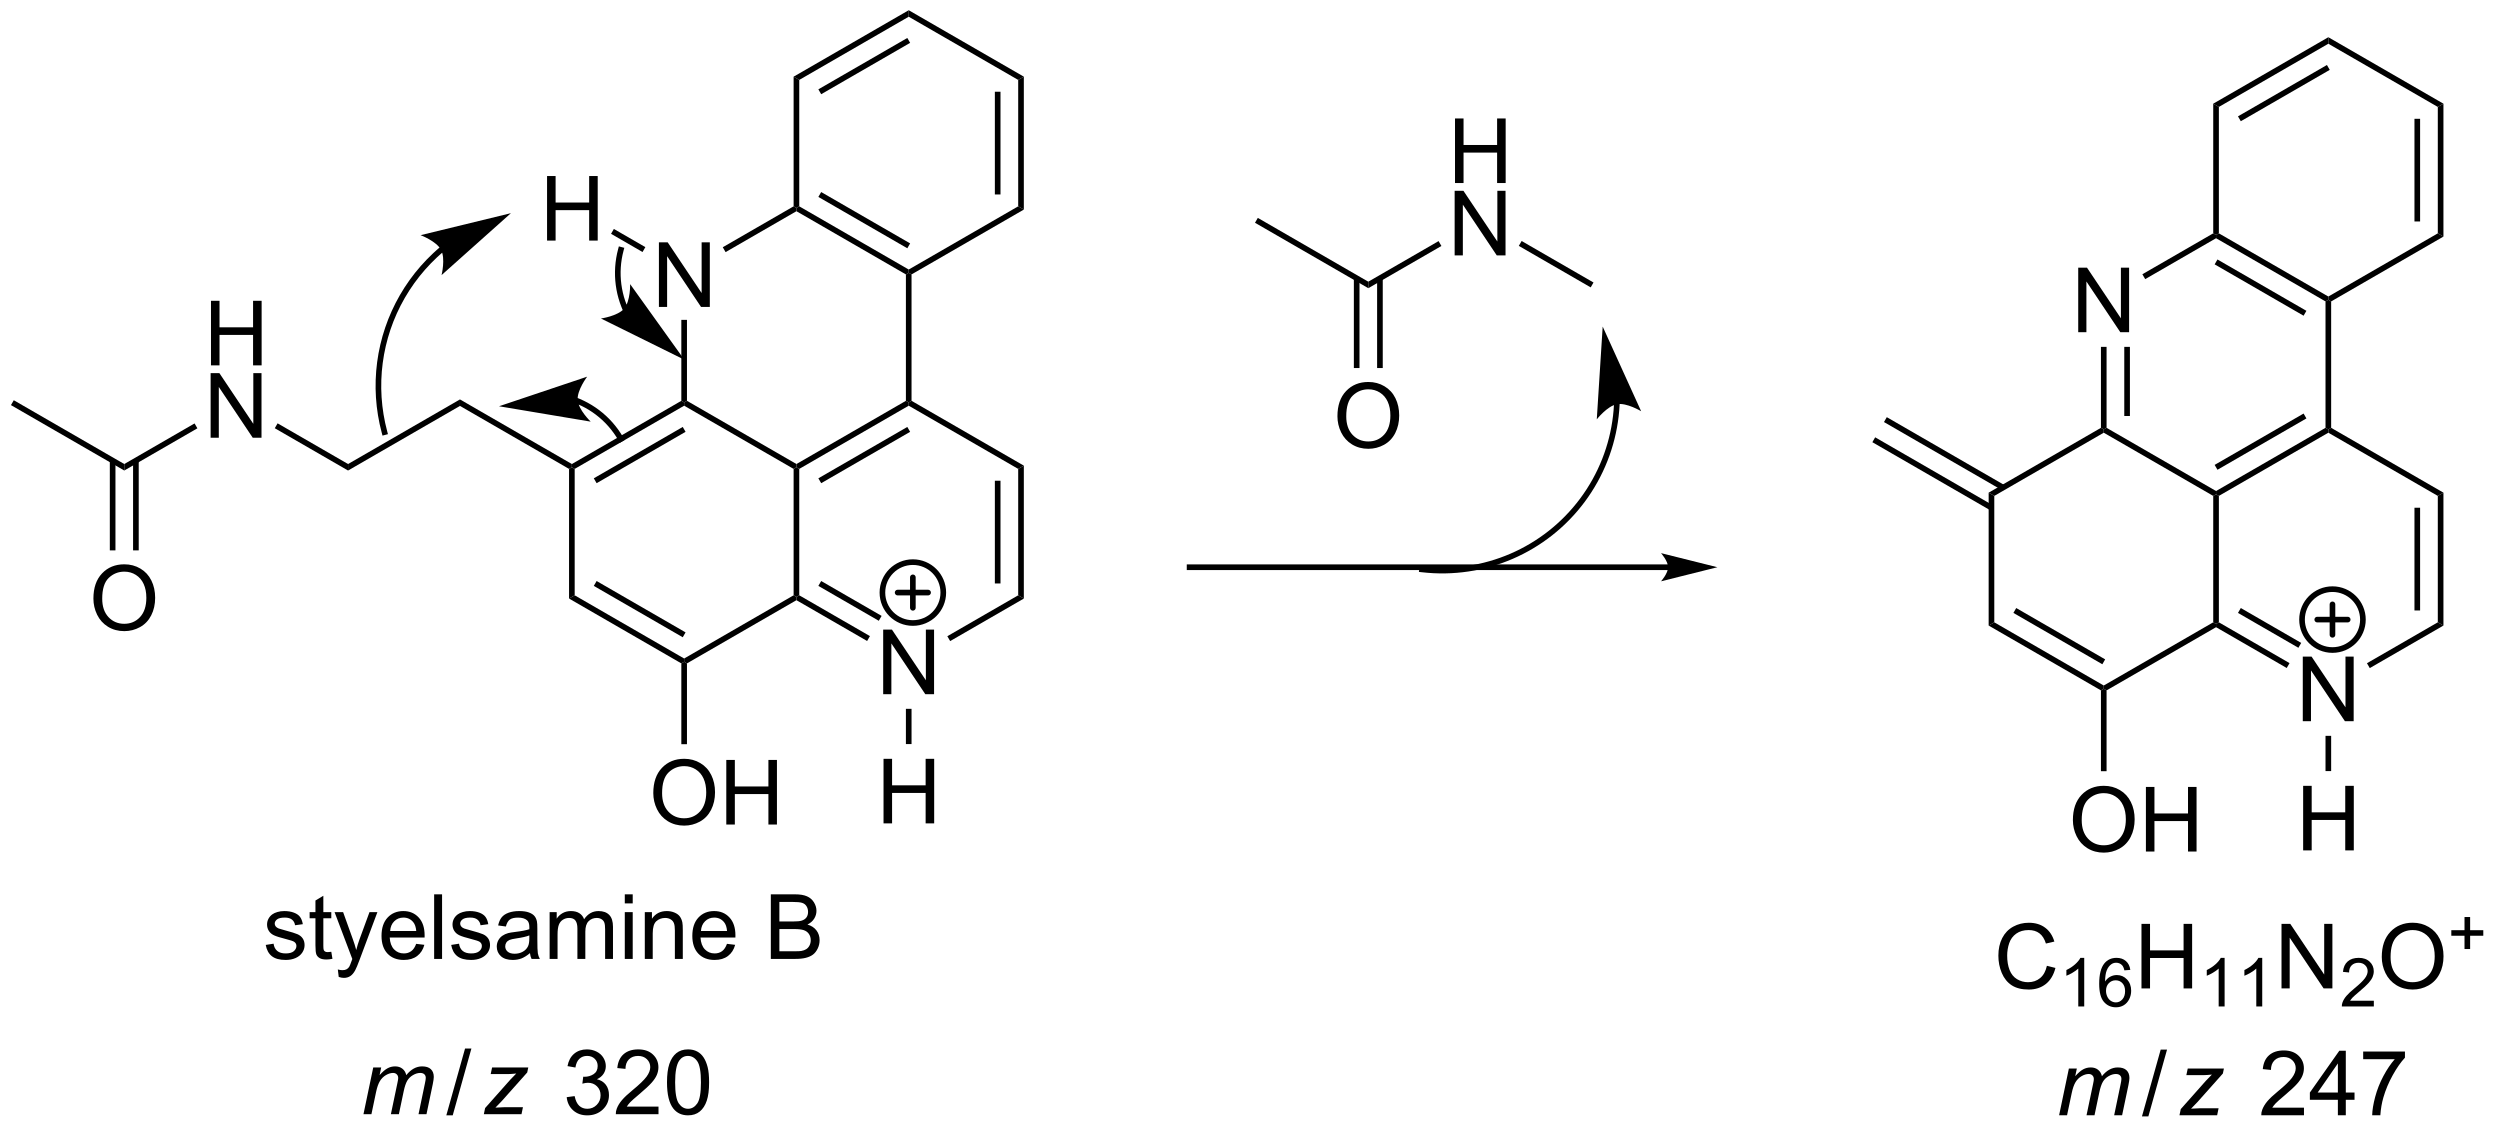 <?xml version="1.0" encoding="UTF-8"?>
<!DOCTYPE svg PUBLIC '-//W3C//DTD SVG 1.0//EN'
          'http://www.w3.org/TR/2001/REC-SVG-20010904/DTD/svg10.dtd'>
<svg stroke-dasharray="none" shape-rendering="auto" xmlns="http://www.w3.org/2000/svg" font-family="'Dialog'" text-rendering="auto" width="304" fill-opacity="1" color-interpolation="auto" color-rendering="auto" preserveAspectRatio="xMidYMid meet" font-size="12px" viewBox="0 0 304 138" fill="black" xmlns:xlink="http://www.w3.org/1999/xlink" stroke="black" image-rendering="auto" stroke-miterlimit="10" stroke-linecap="square" stroke-linejoin="miter" font-style="normal" stroke-width="1" height="138" stroke-dashoffset="0" font-weight="normal" stroke-opacity="1"
><!--Generated by the Batik Graphics2D SVG Generator--><defs id="genericDefs"
  /><g
  ><defs id="defs1"
    ><clipPath clipPathUnits="userSpaceOnUse" id="clipPath1"
      ><path d="M0.646 0.646 L228.2 0.646 L228.2 103.563 L0.646 103.563 L0.646 0.646 Z"
      /></clipPath
      ><clipPath clipPathUnits="userSpaceOnUse" id="clipPath2"
      ><path d="M-0.972 194.522 L-0.972 294.577 L220.255 294.577 L220.255 194.522 Z"
      /></clipPath
    ></defs
    ><g transform="scale(1.333,1.333) translate(-0.646,-0.646) matrix(1.029,0,0,1.029,1.646,-199.439)"
    ><path d="M57.442 221.657 L57.442 215.931 L58.221 215.931 L61.229 220.425 L61.229 215.931 L61.955 215.931 L61.955 221.657 L61.177 221.657 L58.169 217.157 L58.169 221.657 L57.442 221.657 Z" stroke="none" clip-path="url(#clipPath2)"
    /></g
    ><g transform="matrix(1.371,0,0,1.371,1.333,-266.78)"
    ><path d="M59.458 222.957 L59.958 222.957 L59.958 230.138 L59.708 230.282 L59.458 230.138 Z" stroke="none" clip-path="url(#clipPath2)"
    /></g
    ><g transform="matrix(1.371,0,0,1.371,1.333,-266.78)"
    ><path d="M59.708 230.571 L59.708 230.282 L59.958 230.138 L69.667 235.744 L69.667 236.032 L69.417 236.177 Z" stroke="none" clip-path="url(#clipPath2)"
    /></g
    ><g transform="matrix(1.371,0,0,1.371,1.333,-266.78)"
    ><path d="M69.917 236.177 L69.667 236.032 L69.667 235.744 L79.376 230.138 L79.626 230.282 L79.626 230.571 ZM71.862 237.444 L79.751 232.889 L79.501 232.456 L71.612 237.011 Z" stroke="none" clip-path="url(#clipPath2)"
    /></g
    ><g transform="matrix(1.371,0,0,1.371,1.333,-266.78)"
    ><path d="M79.876 230.138 L79.626 230.282 L79.376 230.138 L79.376 218.927 L79.626 218.782 L79.876 218.927 Z" stroke="none" clip-path="url(#clipPath2)"
    /></g
    ><g transform="matrix(1.371,0,0,1.371,1.333,-266.78)"
    ><path d="M79.626 218.494 L79.626 218.782 L79.376 218.927 L69.667 213.321 L69.667 213.032 L69.917 212.888 ZM79.751 216.176 L71.862 211.621 L71.612 212.054 L79.501 216.609 Z" stroke="none" clip-path="url(#clipPath2)"
    /></g
    ><g transform="matrix(1.371,0,0,1.371,1.333,-266.78)"
    ><path d="M69.417 212.888 L69.667 213.032 L69.667 213.321 L63.383 216.949 L63.133 216.516 Z" stroke="none" clip-path="url(#clipPath2)"
    /></g
    ><g transform="matrix(1.371,0,0,1.371,1.333,-266.78)"
    ><path d="M79.876 218.927 L79.626 218.782 L79.626 218.494 L89.336 212.888 L89.836 213.177 Z" stroke="none" clip-path="url(#clipPath2)"
    /></g
    ><g transform="matrix(1.371,0,0,1.371,1.333,-266.78)"
    ><path d="M89.836 213.177 L89.336 212.888 L89.336 201.677 L89.836 201.388 ZM87.766 211.837 L87.766 202.727 L87.266 202.727 L87.266 211.837 Z" stroke="none" clip-path="url(#clipPath2)"
    /></g
    ><g transform="matrix(1.371,0,0,1.371,1.333,-266.78)"
    ><path d="M89.836 201.388 L89.336 201.677 L79.626 196.071 L79.626 195.494 Z" stroke="none" clip-path="url(#clipPath2)"
    /></g
    ><g transform="matrix(1.371,0,0,1.371,1.333,-266.78)"
    ><path d="M79.626 195.494 L79.626 196.071 L69.917 201.677 L69.417 201.388 ZM79.501 197.956 L71.612 202.511 L71.862 202.944 L79.751 198.389 Z" stroke="none" clip-path="url(#clipPath2)"
    /></g
    ><g transform="matrix(1.371,0,0,1.371,1.333,-266.78)"
    ><path d="M69.417 201.388 L69.917 201.677 L69.917 212.888 L69.667 213.032 L69.417 212.888 Z" stroke="none" clip-path="url(#clipPath2)"
    /></g
    ><g transform="matrix(1.371,0,0,1.371,1.333,-266.78)"
    ><path d="M77.361 256.157 L77.361 250.431 L78.139 250.431 L81.147 254.925 L81.147 250.431 L81.874 250.431 L81.874 256.157 L81.095 256.157 L78.087 251.657 L78.087 256.157 L77.361 256.157 Z" stroke="none" clip-path="url(#clipPath2)"
    /></g
    ><g transform="matrix(1.371,0,0,1.371,1.333,-266.78)"
    ><path d="M69.417 236.177 L69.667 236.032 L69.917 236.177 L69.917 247.388 L69.667 247.532 L69.417 247.388 Z" stroke="none" clip-path="url(#clipPath2)"
    /></g
    ><g transform="matrix(1.371,0,0,1.371,1.333,-266.78)"
    ><path d="M69.667 247.821 L69.667 247.532 L69.917 247.388 L76.186 251.007 L75.936 251.44 ZM71.612 246.554 L76.971 249.648 L77.221 249.214 L71.862 246.121 Z" stroke="none" clip-path="url(#clipPath2)"
    /></g
    ><g transform="matrix(1.371,0,0,1.371,1.333,-266.78)"
    ><path d="M83.301 251.449 L83.051 251.016 L89.336 247.388 L89.836 247.677 Z" stroke="none" clip-path="url(#clipPath2)"
    /></g
    ><g transform="matrix(1.371,0,0,1.371,1.333,-266.78)"
    ><path d="M89.836 247.677 L89.336 247.388 L89.336 236.177 L89.836 235.888 ZM87.766 246.337 L87.766 237.227 L87.266 237.227 L87.266 246.337 Z" stroke="none" clip-path="url(#clipPath2)"
    /></g
    ><g transform="matrix(1.371,0,0,1.371,1.333,-266.78)"
    ><path d="M89.836 235.888 L89.336 236.177 L79.626 230.571 L79.626 230.282 L79.876 230.138 Z" stroke="none" clip-path="url(#clipPath2)"
    /></g
    ><g transform="matrix(1.371,0,0,1.371,1.333,-266.78)"
    ><path d="M59.458 230.138 L59.708 230.282 L59.708 230.571 L49.999 236.177 L49.749 236.032 L49.749 235.744 ZM59.583 232.456 L51.694 237.011 L51.944 237.444 L59.833 232.889 Z" stroke="none" clip-path="url(#clipPath2)"
    /></g
    ><g transform="matrix(1.371,0,0,1.371,1.333,-266.78)"
    ><path d="M49.499 236.177 L49.749 236.032 L49.999 236.177 L49.999 247.388 L49.499 247.677 Z" stroke="none" clip-path="url(#clipPath2)"
    /></g
    ><g transform="matrix(1.371,0,0,1.371,1.333,-266.78)"
    ><path d="M49.499 247.677 L49.999 247.388 L59.708 252.994 L59.708 253.282 L59.458 253.427 ZM51.694 246.554 L59.583 251.109 L59.833 250.676 L51.944 246.121 Z" stroke="none" clip-path="url(#clipPath2)"
    /></g
    ><g transform="matrix(1.371,0,0,1.371,1.333,-266.78)"
    ><path d="M59.958 253.427 L59.708 253.282 L59.708 252.994 L69.417 247.388 L69.667 247.532 L69.667 247.821 Z" stroke="none" clip-path="url(#clipPath2)"
    /></g
    ><g transform="matrix(1.371,0,0,1.371,1.333,-266.78)"
    ><path d="M49.749 235.744 L49.749 236.032 L49.499 236.177 L39.824 230.591 L39.824 230.014 Z" stroke="none" clip-path="url(#clipPath2)"
    /></g
    ><g transform="matrix(1.371,0,0,1.371,1.333,-266.78)"
    ><path d="M39.824 230.014 L39.824 230.591 L29.899 236.321 L29.899 235.744 Z" stroke="none" clip-path="url(#clipPath2)"
    /></g
    ><g transform="matrix(1.371,0,0,1.371,1.333,-266.78)"
    ><path d="M17.74 226.994 L17.74 221.267 L18.498 221.267 L18.498 223.619 L21.474 223.619 L21.474 221.267 L22.232 221.267 L22.232 226.994 L21.474 226.994 L21.474 224.293 L18.498 224.293 L18.498 226.994 L17.74 226.994 Z" stroke="none" clip-path="url(#clipPath2)"
    /></g
    ><g transform="matrix(1.371,0,0,1.371,1.333,-266.78)"
    ><path d="M17.709 233.411 L17.709 227.684 L18.487 227.684 L21.495 232.179 L21.495 227.684 L22.222 227.684 L22.222 233.411 L21.443 233.411 L18.435 228.911 L18.435 233.411 L17.709 233.411 Z" stroke="none" clip-path="url(#clipPath2)"
    /></g
    ><g transform="matrix(1.371,0,0,1.371,1.333,-266.78)"
    ><path d="M29.899 235.744 L29.899 236.321 L23.399 232.568 L23.649 232.135 Z" stroke="none" clip-path="url(#clipPath2)"
    /></g
    ><g transform="matrix(1.371,0,0,1.371,1.333,-266.78)"
    ><path d="M16.284 232.144 L16.534 232.577 L10.05 236.321 L10.05 235.744 Z" stroke="none" clip-path="url(#clipPath2)"
    /></g
    ><g transform="matrix(1.371,0,0,1.371,1.333,-266.78)"
    ><path d="M10.05 235.744 L10.05 236.321 L0 230.519 L0.25 230.086 Z" stroke="none" clip-path="url(#clipPath2)"
    /></g
    ><g transform="matrix(1.371,0,0,1.371,1.333,-266.78)"
    ><path d="M7.313 247.678 Q7.313 246.251 8.078 245.447 Q8.844 244.639 10.055 244.639 Q10.847 244.639 11.482 245.019 Q12.12 245.397 12.453 246.074 Q12.789 246.751 12.789 247.611 Q12.789 248.483 12.438 249.171 Q12.086 249.858 11.44 250.212 Q10.797 250.566 10.05 250.566 Q9.242 250.566 8.604 250.176 Q7.969 249.782 7.641 249.108 Q7.313 248.431 7.313 247.678 ZM8.094 247.689 Q8.094 248.725 8.649 249.322 Q9.206 249.915 10.047 249.915 Q10.901 249.915 11.453 249.314 Q12.008 248.712 12.008 247.608 Q12.008 246.907 11.771 246.387 Q11.534 245.866 11.078 245.579 Q10.625 245.29 10.057 245.29 Q9.253 245.29 8.672 245.845 Q8.094 246.397 8.094 247.689 Z" stroke="none" clip-path="url(#clipPath2)"
    /></g
    ><g transform="matrix(1.371,0,0,1.371,1.333,-266.78)"
    ><path d="M8.768 235.437 L8.768 243.403 L9.268 243.403 L9.268 235.437 ZM10.831 235.437 L10.831 243.403 L11.331 243.403 L11.331 235.437 Z" stroke="none" clip-path="url(#clipPath2)"
    /></g
    ><g transform="matrix(1.371,0,0,1.371,1.333,-266.78)"
    ><path d="M22.597 278.397 L23.292 278.288 Q23.349 278.707 23.618 278.931 Q23.886 279.152 24.365 279.152 Q24.849 279.152 25.084 278.954 Q25.318 278.756 25.318 278.491 Q25.318 278.254 25.112 278.116 Q24.967 278.022 24.394 277.879 Q23.62 277.683 23.321 277.54 Q23.021 277.397 22.868 277.147 Q22.714 276.894 22.714 276.59 Q22.714 276.311 22.839 276.077 Q22.967 275.84 23.185 275.683 Q23.349 275.561 23.633 275.478 Q23.917 275.394 24.24 275.394 Q24.73 275.394 25.097 275.535 Q25.467 275.676 25.641 275.915 Q25.818 276.155 25.886 276.558 L25.198 276.652 Q25.151 276.332 24.925 276.152 Q24.701 275.972 24.292 275.972 Q23.808 275.972 23.599 276.134 Q23.394 276.293 23.394 276.506 Q23.394 276.644 23.48 276.754 Q23.566 276.866 23.748 276.941 Q23.855 276.98 24.37 277.121 Q25.115 277.319 25.409 277.446 Q25.706 277.574 25.873 277.816 Q26.042 278.058 26.042 278.418 Q26.042 278.769 25.836 279.079 Q25.631 279.389 25.243 279.561 Q24.857 279.73 24.37 279.73 Q23.56 279.73 23.136 279.394 Q22.714 279.058 22.597 278.397 ZM28.412 279.006 L28.514 279.629 Q28.217 279.691 27.982 279.691 Q27.599 279.691 27.389 279.571 Q27.177 279.449 27.092 279.251 Q27.006 279.053 27.006 278.42 L27.006 276.035 L26.49 276.035 L26.49 275.488 L27.006 275.488 L27.006 274.459 L27.706 274.038 L27.706 275.488 L28.412 275.488 L28.412 276.035 L27.706 276.035 L27.706 278.459 Q27.706 278.762 27.743 278.847 Q27.779 278.933 27.862 278.986 Q27.948 279.035 28.105 279.035 Q28.222 279.035 28.412 279.006 ZM29.07 281.236 L28.991 280.574 Q29.221 280.637 29.392 280.637 Q29.627 280.637 29.767 280.558 Q29.908 280.48 29.999 280.34 Q30.064 280.236 30.213 279.816 Q30.233 279.759 30.275 279.644 L28.702 275.488 L29.46 275.488 L30.322 277.889 Q30.491 278.347 30.624 278.85 Q30.744 278.366 30.913 277.905 L31.799 275.488 L32.502 275.488 L30.924 279.707 Q30.671 280.392 30.53 280.649 Q30.343 280.996 30.101 281.157 Q29.858 281.321 29.523 281.321 Q29.32 281.321 29.07 281.236 ZM35.939 278.301 L36.666 278.389 Q36.494 279.027 36.028 279.379 Q35.564 279.73 34.843 279.73 Q33.931 279.73 33.398 279.17 Q32.866 278.608 32.866 277.597 Q32.866 276.551 33.405 275.972 Q33.944 275.394 34.804 275.394 Q35.635 275.394 36.161 275.962 Q36.689 276.527 36.689 277.553 Q36.689 277.616 36.687 277.741 L33.593 277.741 Q33.632 278.426 33.978 278.79 Q34.327 279.152 34.846 279.152 Q35.233 279.152 35.507 278.949 Q35.78 278.746 35.939 278.301 ZM33.632 277.163 L35.947 277.163 Q35.9 276.639 35.681 276.379 Q35.346 275.972 34.812 275.972 Q34.327 275.972 33.996 276.298 Q33.666 276.621 33.632 277.163 ZM37.534 279.637 L37.534 273.91 L38.237 273.91 L38.237 279.637 L37.534 279.637 ZM39.046 278.397 L39.741 278.288 Q39.799 278.707 40.067 278.931 Q40.335 279.152 40.814 279.152 Q41.299 279.152 41.533 278.954 Q41.767 278.756 41.767 278.491 Q41.767 278.254 41.562 278.116 Q41.416 278.022 40.843 277.879 Q40.069 277.683 39.77 277.54 Q39.471 277.397 39.317 277.147 Q39.163 276.894 39.163 276.59 Q39.163 276.311 39.288 276.077 Q39.416 275.84 39.635 275.683 Q39.799 275.561 40.083 275.478 Q40.366 275.394 40.689 275.394 Q41.179 275.394 41.546 275.535 Q41.916 275.676 42.09 275.915 Q42.267 276.155 42.335 276.558 L41.648 276.652 Q41.601 276.332 41.374 276.152 Q41.15 275.972 40.741 275.972 Q40.257 275.972 40.049 276.134 Q39.843 276.293 39.843 276.506 Q39.843 276.644 39.929 276.754 Q40.015 276.866 40.197 276.941 Q40.304 276.98 40.819 277.121 Q41.564 277.319 41.858 277.446 Q42.155 277.574 42.322 277.816 Q42.491 278.058 42.491 278.418 Q42.491 278.769 42.286 279.079 Q42.08 279.389 41.692 279.561 Q41.306 279.73 40.819 279.73 Q40.01 279.73 39.585 279.394 Q39.163 279.058 39.046 278.397 ZM46.033 279.123 Q45.642 279.457 45.28 279.595 Q44.921 279.73 44.507 279.73 Q43.822 279.73 43.455 279.397 Q43.088 279.061 43.088 278.543 Q43.088 278.238 43.226 277.986 Q43.366 277.733 43.59 277.582 Q43.814 277.428 44.096 277.35 Q44.304 277.295 44.721 277.246 Q45.572 277.144 45.976 277.004 Q45.978 276.858 45.978 276.819 Q45.978 276.389 45.78 276.215 Q45.51 275.975 44.978 275.975 Q44.483 275.975 44.246 276.149 Q44.01 276.324 43.898 276.764 L43.21 276.67 Q43.304 276.23 43.517 275.959 Q43.733 275.686 44.14 275.54 Q44.546 275.394 45.08 275.394 Q45.611 275.394 45.942 275.519 Q46.275 275.644 46.431 275.834 Q46.588 276.022 46.65 276.311 Q46.687 276.491 46.687 276.959 L46.687 277.897 Q46.687 278.879 46.731 279.139 Q46.775 279.397 46.908 279.637 L46.174 279.637 Q46.064 279.418 46.033 279.123 ZM45.976 277.553 Q45.593 277.709 44.827 277.819 Q44.392 277.881 44.213 277.959 Q44.033 278.038 43.934 278.189 Q43.838 278.34 43.838 278.522 Q43.838 278.803 44.051 278.991 Q44.265 279.178 44.674 279.178 Q45.08 279.178 45.395 279.001 Q45.713 278.824 45.861 278.514 Q45.976 278.277 45.976 277.811 L45.976 277.553 ZM47.776 279.637 L47.776 275.488 L48.404 275.488 L48.404 276.069 Q48.599 275.764 48.922 275.579 Q49.248 275.394 49.662 275.394 Q50.123 275.394 50.417 275.587 Q50.714 275.777 50.834 276.121 Q51.326 275.394 52.115 275.394 Q52.732 275.394 53.063 275.736 Q53.396 276.077 53.396 276.788 L53.396 279.637 L52.698 279.637 L52.698 277.022 Q52.698 276.6 52.628 276.415 Q52.56 276.23 52.381 276.118 Q52.201 276.004 51.959 276.004 Q51.521 276.004 51.232 276.295 Q50.943 276.584 50.943 277.225 L50.943 279.637 L50.24 279.637 L50.24 276.941 Q50.24 276.472 50.068 276.238 Q49.896 276.004 49.506 276.004 Q49.209 276.004 48.956 276.16 Q48.706 276.316 48.592 276.618 Q48.48 276.918 48.48 277.483 L48.48 279.637 L47.776 279.637 ZM54.443 274.717 L54.443 273.91 L55.146 273.91 L55.146 274.717 L54.443 274.717 ZM54.443 279.637 L54.443 275.488 L55.146 275.488 L55.146 279.637 L54.443 279.637 ZM56.218 279.637 L56.218 275.488 L56.851 275.488 L56.851 276.077 Q57.306 275.394 58.171 275.394 Q58.546 275.394 58.858 275.53 Q59.174 275.663 59.33 275.881 Q59.486 276.1 59.549 276.402 Q59.588 276.597 59.588 277.084 L59.588 279.637 L58.885 279.637 L58.885 277.113 Q58.885 276.683 58.801 276.47 Q58.721 276.256 58.512 276.131 Q58.304 276.004 58.023 276.004 Q57.572 276.004 57.246 276.29 Q56.921 276.574 56.921 277.371 L56.921 279.637 L56.218 279.637 ZM63.506 278.301 L64.232 278.389 Q64.06 279.027 63.594 279.379 Q63.131 279.73 62.409 279.73 Q61.498 279.73 60.964 279.17 Q60.433 278.608 60.433 277.597 Q60.433 276.551 60.972 275.972 Q61.511 275.394 62.37 275.394 Q63.201 275.394 63.727 275.962 Q64.256 276.527 64.256 277.553 Q64.256 277.616 64.253 277.741 L61.159 277.741 Q61.198 278.426 61.545 278.79 Q61.894 279.152 62.412 279.152 Q62.8 279.152 63.073 278.949 Q63.347 278.746 63.506 278.301 ZM61.198 277.163 L63.514 277.163 Q63.467 276.639 63.248 276.379 Q62.912 275.972 62.378 275.972 Q61.894 275.972 61.563 276.298 Q61.232 276.621 61.198 277.163 ZM67.396 279.637 L67.396 273.91 L69.545 273.91 Q70.201 273.91 70.597 274.084 Q70.995 274.256 71.219 274.618 Q71.443 274.98 71.443 275.373 Q71.443 275.741 71.243 276.066 Q71.045 276.389 70.644 276.59 Q71.162 276.741 71.441 277.108 Q71.722 277.475 71.722 277.975 Q71.722 278.379 71.55 278.725 Q71.381 279.069 71.131 279.256 Q70.881 279.444 70.503 279.54 Q70.128 279.637 69.581 279.637 L67.396 279.637 ZM68.154 276.316 L69.394 276.316 Q69.896 276.316 70.115 276.248 Q70.404 276.163 70.55 275.965 Q70.698 275.764 70.698 275.465 Q70.698 275.178 70.56 274.962 Q70.425 274.746 70.17 274.665 Q69.917 274.584 69.3 274.584 L68.154 274.584 L68.154 276.316 ZM68.154 278.959 L69.581 278.959 Q69.948 278.959 70.097 278.933 Q70.357 278.887 70.532 278.777 Q70.709 278.668 70.821 278.459 Q70.935 278.248 70.935 277.975 Q70.935 277.655 70.771 277.42 Q70.607 277.183 70.316 277.087 Q70.026 276.991 69.48 276.991 L68.154 276.991 L68.154 278.959 Z" stroke="none" clip-path="url(#clipPath2)"
    /></g
    ><g transform="matrix(1.371,0,0,1.371,1.333,-266.78)"
    ><path d="M146.977 244.647 L104.537 244.647 L104.287 244.647 L104.287 245.147 L104.537 245.147 L146.977 245.147 L147.227 245.147 L147.227 244.647 L146.977 244.647 ZM151.352 244.897 L146.352 243.647 C146.352 243.647 146.977 244.35 146.977 244.897 C146.977 245.444 146.352 246.147 146.352 246.147 Z" stroke="none" clip-path="url(#clipPath2)"
    /></g
    ><g transform="matrix(1.371,0,0,1.371,1.333,-266.78)"
    ><path d="M183.354 224.053 L183.354 218.327 L184.132 218.327 L187.14 222.821 L187.14 218.327 L187.867 218.327 L187.867 224.053 L187.088 224.053 L184.08 219.553 L184.08 224.053 L183.354 224.053 Z" stroke="none" clip-path="url(#clipPath2)"
    /></g
    ><g transform="matrix(1.371,0,0,1.371,1.333,-266.78)"
    ><path d="M185.369 225.353 L185.869 225.353 L185.869 232.534 L185.619 232.678 L185.369 232.534 ZM187.439 225.353 L187.439 231.483 L187.939 231.483 L187.939 225.353 Z" stroke="none" clip-path="url(#clipPath2)"
    /></g
    ><g transform="matrix(1.371,0,0,1.371,1.333,-266.78)"
    ><path d="M185.619 232.967 L185.619 232.678 L185.869 232.534 L195.579 238.139 L195.579 238.428 L195.329 238.572 Z" stroke="none" clip-path="url(#clipPath2)"
    /></g
    ><g transform="matrix(1.371,0,0,1.371,1.333,-266.78)"
    ><path d="M195.829 238.572 L195.579 238.428 L195.579 238.139 L205.288 232.534 L205.538 232.678 L205.538 232.967 ZM195.704 236.254 L203.593 231.7 L203.343 231.267 L195.454 235.821 Z" stroke="none" clip-path="url(#clipPath2)"
    /></g
    ><g transform="matrix(1.371,0,0,1.371,1.333,-266.78)"
    ><path d="M205.788 232.534 L205.538 232.678 L205.288 232.534 L205.288 221.322 L205.538 221.178 L205.788 221.322 Z" stroke="none" clip-path="url(#clipPath2)"
    /></g
    ><g transform="matrix(1.371,0,0,1.371,1.333,-266.78)"
    ><path d="M205.538 220.889 L205.538 221.178 L205.288 221.322 L195.579 215.717 L195.579 215.428 L195.829 215.284 ZM203.593 222.157 L195.704 217.602 L195.454 218.035 L203.343 222.59 Z" stroke="none" clip-path="url(#clipPath2)"
    /></g
    ><g transform="matrix(1.371,0,0,1.371,1.333,-266.78)"
    ><path d="M195.329 215.284 L195.579 215.428 L195.579 215.717 L189.294 219.345 L189.044 218.912 Z" stroke="none" clip-path="url(#clipPath2)"
    /></g
    ><g transform="matrix(1.371,0,0,1.371,1.333,-266.78)"
    ><path d="M205.788 221.322 L205.538 221.178 L205.538 220.889 L215.247 215.284 L215.747 215.572 Z" stroke="none" clip-path="url(#clipPath2)"
    /></g
    ><g transform="matrix(1.371,0,0,1.371,1.333,-266.78)"
    ><path d="M215.747 215.572 L215.247 215.284 L215.247 204.072 L215.747 203.784 ZM213.677 214.233 L213.677 205.123 L213.177 205.123 L213.177 214.233 Z" stroke="none" clip-path="url(#clipPath2)"
    /></g
    ><g transform="matrix(1.371,0,0,1.371,1.333,-266.78)"
    ><path d="M215.747 203.784 L215.247 204.072 L205.538 198.467 L205.538 197.889 Z" stroke="none" clip-path="url(#clipPath2)"
    /></g
    ><g transform="matrix(1.371,0,0,1.371,1.333,-266.78)"
    ><path d="M205.538 197.889 L205.538 198.467 L195.829 204.072 L195.329 203.784 ZM205.413 200.352 L197.524 204.907 L197.774 205.34 L205.663 200.785 Z" stroke="none" clip-path="url(#clipPath2)"
    /></g
    ><g transform="matrix(1.371,0,0,1.371,1.333,-266.78)"
    ><path d="M195.329 203.784 L195.829 204.072 L195.829 215.284 L195.579 215.428 L195.329 215.284 Z" stroke="none" clip-path="url(#clipPath2)"
    /></g
    ><g transform="matrix(1.371,0,0,1.371,1.333,-266.78)"
    ><path d="M203.272 258.553 L203.272 252.827 L204.051 252.827 L207.059 257.321 L207.059 252.827 L207.785 252.827 L207.785 258.553 L207.007 258.553 L203.999 254.053 L203.999 258.553 L203.272 258.553 Z" stroke="none" clip-path="url(#clipPath2)"
    /></g
    ><g transform="matrix(1.371,0,0,1.371,1.333,-266.78)"
    ><path d="M195.329 238.572 L195.579 238.428 L195.829 238.572 L195.829 249.784 L195.579 249.928 L195.329 249.784 Z" stroke="none" clip-path="url(#clipPath2)"
    /></g
    ><g transform="matrix(1.371,0,0,1.371,1.333,-266.78)"
    ><path d="M195.579 250.217 L195.579 249.928 L195.829 249.784 L202.097 253.403 L201.847 253.836 ZM197.524 248.95 L202.882 252.043 L203.132 251.61 L197.774 248.517 Z" stroke="none" clip-path="url(#clipPath2)"
    /></g
    ><g transform="matrix(1.371,0,0,1.371,1.333,-266.78)"
    ><path d="M209.213 253.845 L208.963 253.412 L215.247 249.784 L215.747 250.072 Z" stroke="none" clip-path="url(#clipPath2)"
    /></g
    ><g transform="matrix(1.371,0,0,1.371,1.333,-266.78)"
    ><path d="M215.747 250.072 L215.247 249.784 L215.247 238.572 L215.747 238.284 ZM213.677 248.733 L213.677 239.623 L213.177 239.623 L213.177 248.733 Z" stroke="none" clip-path="url(#clipPath2)"
    /></g
    ><g transform="matrix(1.371,0,0,1.371,1.333,-266.78)"
    ><path d="M215.747 238.284 L215.247 238.572 L205.538 232.967 L205.538 232.678 L205.788 232.534 Z" stroke="none" clip-path="url(#clipPath2)"
    /></g
    ><g transform="matrix(1.371,0,0,1.371,1.333,-266.78)"
    ><path d="M185.369 232.534 L185.619 232.678 L185.619 232.967 L175.91 238.572 L175.41 238.284 Z" stroke="none" clip-path="url(#clipPath2)"
    /></g
    ><g transform="matrix(1.371,0,0,1.371,1.333,-266.78)"
    ><path d="M175.41 238.284 L175.91 238.572 L175.91 249.784 L175.41 250.072 Z" stroke="none" clip-path="url(#clipPath2)"
    /></g
    ><g transform="matrix(1.371,0,0,1.371,1.333,-266.78)"
    ><path d="M175.41 250.072 L175.91 249.784 L185.619 255.389 L185.619 255.678 L185.369 255.822 ZM177.605 248.95 L185.494 253.504 L185.744 253.071 L177.855 248.517 Z" stroke="none" clip-path="url(#clipPath2)"
    /></g
    ><g transform="matrix(1.371,0,0,1.371,1.333,-266.78)"
    ><path d="M185.869 255.822 L185.619 255.678 L185.619 255.389 L195.329 249.784 L195.579 249.928 L195.579 250.217 Z" stroke="none" clip-path="url(#clipPath2)"
    /></g
    ><g transform="matrix(1.371,0,0,1.371,1.333,-266.78)"
    ><path d="M128.079 210.822 L128.079 205.095 L128.836 205.095 L128.836 207.447 L131.813 207.447 L131.813 205.095 L132.571 205.095 L132.571 210.822 L131.813 210.822 L131.813 208.122 L128.836 208.122 L128.836 210.822 L128.079 210.822 Z" stroke="none" clip-path="url(#clipPath2)"
    /></g
    ><g transform="matrix(1.371,0,0,1.371,1.333,-266.78)"
    ><path d="M128.047 217.239 L128.047 211.512 L128.826 211.512 L131.834 216.007 L131.834 211.512 L132.56 211.512 L132.56 217.239 L131.782 217.239 L128.774 212.739 L128.774 217.239 L128.047 217.239 Z" stroke="none" clip-path="url(#clipPath2)"
    /></g
    ><g transform="matrix(1.371,0,0,1.371,1.333,-266.78)"
    ><path d="M140.363 219.644 L140.113 220.077 L133.738 216.397 L133.988 215.964 Z" stroke="none" clip-path="url(#clipPath2)"
    /></g
    ><g transform="matrix(1.371,0,0,1.371,1.333,-266.78)"
    ><path d="M126.622 215.972 L126.872 216.405 L120.388 220.149 L120.388 219.572 Z" stroke="none" clip-path="url(#clipPath2)"
    /></g
    ><g transform="matrix(1.371,0,0,1.371,1.333,-266.78)"
    ><path d="M120.388 219.572 L120.388 220.149 L110.339 214.347 L110.589 213.914 Z" stroke="none" clip-path="url(#clipPath2)"
    /></g
    ><g transform="matrix(1.371,0,0,1.371,1.333,-266.78)"
    ><path d="M117.651 231.506 Q117.651 230.079 118.417 229.275 Q119.183 228.467 120.394 228.467 Q121.185 228.467 121.821 228.848 Q122.459 229.225 122.792 229.902 Q123.128 230.579 123.128 231.439 Q123.128 232.311 122.776 232.999 Q122.425 233.686 121.779 234.04 Q121.136 234.394 120.388 234.394 Q119.581 234.394 118.943 234.004 Q118.308 233.611 117.979 232.936 Q117.651 232.259 117.651 231.506 ZM118.433 231.517 Q118.433 232.553 118.987 233.15 Q119.544 233.743 120.386 233.743 Q121.24 233.743 121.792 233.142 Q122.347 232.54 122.347 231.436 Q122.347 230.736 122.11 230.215 Q121.873 229.694 121.417 229.407 Q120.964 229.118 120.396 229.118 Q119.591 229.118 119.011 229.673 Q118.433 230.225 118.433 231.517 Z" stroke="none" clip-path="url(#clipPath2)"
    /></g
    ><g transform="matrix(1.371,0,0,1.371,1.333,-266.78)"
    ><path d="M119.107 219.265 L119.107 227.231 L119.607 227.231 L119.607 219.265 ZM121.17 219.265 L121.17 227.231 L121.67 227.231 L121.67 219.265 Z" stroke="none" clip-path="url(#clipPath2)"
    /></g
    ><g transform="matrix(1.371,0,0,1.371,1.333,-266.78)"
    ><path d="M142.182 230.381 L142.182 230.382 L142.182 230.387 C142.181 230.397 142.181 230.407 142.18 230.417 C142.179 230.438 142.178 230.459 142.177 230.479 C142.16 230.808 142.133 231.136 142.095 231.463 C141.79 234.078 140.809 236.614 139.183 238.8 C137.556 240.986 135.409 242.655 132.992 243.698 C130.575 244.742 127.888 245.16 125.182 244.845 L124.933 244.816 L124.876 245.313 L125.124 245.341 C127.918 245.667 130.693 245.235 133.19 244.157 C135.687 243.079 137.905 241.355 139.584 239.098 C141.262 236.842 142.276 234.222 142.591 231.52 C142.631 231.183 142.659 230.845 142.677 230.505 C142.678 230.483 142.679 230.462 142.68 230.441 C142.68 230.43 142.681 230.42 142.681 230.409 L142.681 230.405 L142.681 230.405 L142.693 230.155 L142.194 230.131 L142.182 230.381 ZM141.177 223.554 L140.653 231.783 C140.653 231.783 141.579 230.597 142.44 230.439 C143.301 230.281 144.588 231.062 144.588 231.062 Z" stroke="none" clip-path="url(#clipPath2)"
    /></g
    ><g transform="matrix(1.371,0,0,1.371,1.333,-266.78)"
    ><path d="M31.265 293.413 L32.132 289.264 L32.838 289.264 L32.695 289.946 Q33.088 289.506 33.398 289.34 Q33.71 289.17 34.072 289.17 Q34.46 289.17 34.718 289.376 Q34.979 289.579 35.062 289.946 Q35.377 289.556 35.726 289.363 Q36.078 289.17 36.463 289.17 Q36.984 289.17 37.242 289.418 Q37.502 289.663 37.502 290.108 Q37.502 290.298 37.413 290.741 L36.854 293.413 L36.148 293.413 L36.718 290.67 Q36.791 290.334 36.791 290.189 Q36.791 289.986 36.661 289.868 Q36.533 289.751 36.299 289.751 Q35.984 289.751 35.656 289.944 Q35.328 290.134 35.145 290.446 Q34.963 290.756 34.828 291.4 L34.406 293.413 L33.697 293.413 L34.283 290.611 Q34.346 290.327 34.346 290.204 Q34.346 290.001 34.218 289.876 Q34.093 289.751 33.89 289.751 Q33.588 289.751 33.257 289.944 Q32.929 290.134 32.721 290.478 Q32.515 290.819 32.382 291.452 L31.971 293.413 L31.265 293.413 Z" stroke="none" clip-path="url(#clipPath2)"
    /></g
    ><g transform="matrix(1.371,0,0,1.371,1.333,-266.78)"
    ><path d="M38.614 293.512 L40.275 287.587 L40.838 287.587 L39.182 293.512 L38.614 293.512 Z" stroke="none" clip-path="url(#clipPath2)"
    /></g
    ><g transform="matrix(1.371,0,0,1.371,1.333,-266.78)"
    ><path d="M41.941 293.413 L42.055 292.866 L44.285 290.353 Q44.524 290.087 44.816 289.803 Q44.313 289.853 44.094 289.853 L42.55 289.853 L42.675 289.264 L45.883 289.264 L45.79 289.709 L43.54 292.236 Q43.347 292.452 42.969 292.827 Q43.558 292.79 43.777 292.79 L45.41 292.79 L45.282 293.413 L41.941 293.413 Z" stroke="none" clip-path="url(#clipPath2)"
    /></g
    ><g transform="matrix(1.371,0,0,1.371,1.333,-266.78)"
    ><path d="M49.291 291.9 L49.994 291.806 Q50.117 292.405 50.406 292.668 Q50.697 292.931 51.117 292.931 Q51.611 292.931 51.952 292.587 Q52.296 292.243 52.296 291.736 Q52.296 291.251 51.978 290.939 Q51.663 290.623 51.174 290.623 Q50.976 290.623 50.679 290.702 L50.757 290.084 Q50.827 290.092 50.869 290.092 Q51.32 290.092 51.679 289.858 Q52.038 289.623 52.038 289.134 Q52.038 288.748 51.775 288.496 Q51.515 288.241 51.101 288.241 Q50.689 288.241 50.416 288.498 Q50.143 288.756 50.064 289.272 L49.361 289.147 Q49.492 288.439 49.947 288.051 Q50.406 287.663 51.085 287.663 Q51.554 287.663 51.947 287.863 Q52.343 288.064 52.551 288.413 Q52.76 288.759 52.76 289.15 Q52.76 289.522 52.559 289.827 Q52.361 290.131 51.971 290.311 Q52.478 290.428 52.76 290.798 Q53.041 291.165 53.041 291.72 Q53.041 292.47 52.494 292.993 Q51.947 293.514 51.111 293.514 Q50.359 293.514 49.859 293.066 Q49.361 292.616 49.291 291.9 ZM57.433 292.736 L57.433 293.413 L53.647 293.413 Q53.639 293.157 53.73 292.923 Q53.873 292.538 54.191 292.163 Q54.511 291.788 55.113 291.295 Q56.045 290.53 56.373 290.082 Q56.701 289.634 56.701 289.236 Q56.701 288.819 56.402 288.532 Q56.105 288.243 55.623 288.243 Q55.115 288.243 54.81 288.548 Q54.506 288.853 54.503 289.392 L53.779 289.319 Q53.855 288.509 54.339 288.087 Q54.824 287.663 55.639 287.663 Q56.464 287.663 56.943 288.121 Q57.425 288.577 57.425 289.251 Q57.425 289.595 57.285 289.928 Q57.144 290.259 56.816 290.626 Q56.49 290.993 55.732 291.634 Q55.1 292.165 54.92 292.355 Q54.74 292.545 54.623 292.736 L57.433 292.736 ZM58.187 290.587 Q58.187 289.571 58.395 288.954 Q58.603 288.334 59.015 287.998 Q59.429 287.663 60.054 287.663 Q60.515 287.663 60.861 287.848 Q61.21 288.032 61.437 288.384 Q61.663 288.733 61.791 289.236 Q61.921 289.736 61.921 290.587 Q61.921 291.595 61.713 292.215 Q61.507 292.834 61.093 293.173 Q60.682 293.512 60.054 293.512 Q59.226 293.512 58.752 292.915 Q58.187 292.202 58.187 290.587 ZM58.908 290.587 Q58.908 291.998 59.239 292.465 Q59.57 292.931 60.054 292.931 Q60.538 292.931 60.867 292.462 Q61.197 291.993 61.197 290.587 Q61.197 289.173 60.867 288.709 Q60.538 288.243 60.046 288.243 Q59.562 288.243 59.273 288.655 Q58.908 289.178 58.908 290.587 Z" stroke="none" clip-path="url(#clipPath2)"
    /></g
    ><g transform="matrix(1.371,0,0,1.371,1.333,-266.78)"
    ><path d="M56.971 264.928 Q56.971 263.501 57.736 262.697 Q58.502 261.889 59.713 261.889 Q60.505 261.889 61.14 262.269 Q61.778 262.647 62.111 263.324 Q62.447 264.001 62.447 264.861 Q62.447 265.733 62.096 266.421 Q61.744 267.108 61.099 267.462 Q60.455 267.816 59.708 267.816 Q58.901 267.816 58.263 267.426 Q57.627 267.033 57.299 266.358 Q56.971 265.681 56.971 264.928 ZM57.752 264.939 Q57.752 265.975 58.307 266.572 Q58.864 267.165 59.705 267.165 Q60.559 267.165 61.111 266.564 Q61.666 265.962 61.666 264.858 Q61.666 264.158 61.429 263.637 Q61.192 263.116 60.736 262.829 Q60.283 262.54 59.716 262.54 Q58.911 262.54 58.33 263.095 Q57.752 263.647 57.752 264.939 ZM63.446 267.717 L63.446 261.991 L64.204 261.991 L64.204 264.342 L67.181 264.342 L67.181 261.991 L67.938 261.991 L67.938 267.717 L67.181 267.717 L67.181 265.017 L64.204 265.017 L64.204 267.717 L63.446 267.717 Z" stroke="none" clip-path="url(#clipPath2)"
    /></g
    ><g transform="matrix(1.371,0,0,1.371,1.333,-266.78)"
    ><path d="M59.458 253.427 L59.708 253.282 L59.958 253.427 L59.958 260.592 L59.458 260.592 Z" stroke="none" clip-path="url(#clipPath2)"
    /></g
    ><g transform="matrix(1.371,0,0,1.371,1.333,-266.78)"
    ><path d="M77.392 267.617 L77.392 261.891 L78.15 261.891 L78.15 264.242 L81.126 264.242 L81.126 261.891 L81.884 261.891 L81.884 267.617 L81.126 267.617 L81.126 264.917 L78.15 264.917 L78.15 267.617 L77.392 267.617 Z" stroke="none" clip-path="url(#clipPath2)"
    /></g
    ><g transform="matrix(1.371,0,0,1.371,1.333,-266.78)"
    ><path d="M79.376 257.457 L79.876 257.457 L79.876 260.583 L79.376 260.583 Z" stroke="none" clip-path="url(#clipPath2)"
    /></g
    ><g stroke-width="0.5" transform="matrix(1.371,0,0,1.371,1.333,-266.78)" stroke-linejoin="round" stroke-linecap="round"
    ><path fill="none" d="M79.993 249.846 C78.502 249.846 77.293 248.637 77.293 247.146 C77.293 245.655 78.502 244.446 79.993 244.446 C81.484 244.446 82.693 245.655 82.693 247.146 C82.693 248.637 81.484 249.846 79.993 249.846 M78.643 247.146 L81.343 247.146 M79.993 245.796 L79.993 248.496" clip-path="url(#clipPath2)"
    /></g
    ><g transform="matrix(1.371,0,0,1.371,1.333,-266.78)"
    ><path d="M182.882 267.324 Q182.882 265.897 183.648 265.092 Q184.414 264.285 185.625 264.285 Q186.416 264.285 187.052 264.665 Q187.69 265.043 188.023 265.72 Q188.359 266.397 188.359 267.256 Q188.359 268.129 188.007 268.816 Q187.656 269.504 187.01 269.858 Q186.367 270.212 185.619 270.212 Q184.812 270.212 184.174 269.822 Q183.539 269.428 183.21 268.754 Q182.882 268.077 182.882 267.324 ZM183.664 267.334 Q183.664 268.371 184.218 268.967 Q184.776 269.561 185.617 269.561 Q186.471 269.561 187.023 268.959 Q187.578 268.358 187.578 267.254 Q187.578 266.553 187.341 266.033 Q187.104 265.512 186.648 265.225 Q186.195 264.936 185.627 264.936 Q184.822 264.936 184.242 265.491 Q183.664 266.043 183.664 267.334 ZM189.358 270.113 L189.358 264.387 L190.115 264.387 L190.115 266.738 L193.092 266.738 L193.092 264.387 L193.85 264.387 L193.85 270.113 L193.092 270.113 L193.092 267.413 L190.115 267.413 L190.115 270.113 L189.358 270.113 Z" stroke="none" clip-path="url(#clipPath2)"
    /></g
    ><g transform="matrix(1.371,0,0,1.371,1.333,-266.78)"
    ><path d="M185.369 255.822 L185.619 255.678 L185.869 255.822 L185.869 262.988 L185.369 262.988 Z" stroke="none" clip-path="url(#clipPath2)"
    /></g
    ><g transform="matrix(1.371,0,0,1.371,1.333,-266.78)"
    ><path d="M203.304 270.013 L203.304 264.287 L204.061 264.287 L204.061 266.638 L207.038 266.638 L207.038 264.287 L207.796 264.287 L207.796 270.013 L207.038 270.013 L207.038 267.313 L204.061 267.313 L204.061 270.013 L203.304 270.013 Z" stroke="none" clip-path="url(#clipPath2)"
    /></g
    ><g transform="matrix(1.371,0,0,1.371,1.333,-266.78)"
    ><path d="M205.288 259.853 L205.788 259.853 L205.788 262.979 L205.288 262.979 Z" stroke="none" clip-path="url(#clipPath2)"
    /></g
    ><g stroke-width="0.5" transform="matrix(1.371,0,0,1.371,1.333,-266.78)" stroke-linejoin="round" stroke-linecap="round"
    ><path fill="none" d="M205.905 252.242 C204.414 252.242 203.205 251.033 203.205 249.542 C203.205 248.051 204.414 246.842 205.905 246.842 C207.396 246.842 208.605 248.051 208.605 249.542 C208.605 251.033 207.396 252.242 205.905 252.242 M204.555 249.542 L207.255 249.542 M205.905 248.192 L205.905 250.892" clip-path="url(#clipPath2)"
    /></g
    ><g transform="matrix(1.371,0,0,1.371,1.333,-266.78)"
    ><path d="M176.816 237.616 L166.376 231.588 L166.126 232.021 L176.566 238.049 ZM175.785 239.403 L165.345 233.375 L165.095 233.808 L175.535 239.836 Z" stroke="none" clip-path="url(#clipPath2)"
    /></g
    ><g transform="matrix(1.371,0,0,1.371,1.333,-266.78)"
    ><path d="M180.576 280.248 L181.334 280.439 Q181.097 281.373 180.477 281.866 Q179.857 282.355 178.964 282.355 Q178.037 282.355 177.456 281.978 Q176.878 281.6 176.574 280.887 Q176.272 280.17 176.272 279.35 Q176.272 278.454 176.613 277.79 Q176.956 277.123 177.587 276.777 Q178.217 276.431 178.975 276.431 Q179.834 276.431 180.42 276.868 Q181.006 277.306 181.238 278.1 L180.49 278.274 Q180.292 277.649 179.912 277.366 Q179.535 277.079 178.959 277.079 Q178.3 277.079 177.855 277.397 Q177.412 277.712 177.232 278.246 Q177.053 278.78 177.053 279.345 Q177.053 280.077 177.266 280.621 Q177.48 281.165 177.928 281.436 Q178.378 281.704 178.902 281.704 Q179.537 281.704 179.977 281.337 Q180.42 280.97 180.576 280.248 Z" stroke="none" clip-path="url(#clipPath2)"
    /></g
    ><g transform="matrix(1.371,0,0,1.371,1.333,-266.78)"
    ><path d="M183.887 283.856 L183.359 283.856 L183.359 280.495 Q183.168 280.677 182.859 280.858 Q182.551 281.04 182.305 281.132 L182.305 280.622 Q182.746 280.413 183.076 280.118 Q183.408 279.821 183.547 279.544 L183.887 279.544 L183.887 283.856 ZM187.974 280.612 L187.448 280.653 Q187.378 280.343 187.249 280.202 Q187.036 279.977 186.722 279.977 Q186.47 279.977 186.28 280.118 Q186.03 280.3 185.886 280.649 Q185.743 280.997 185.737 281.641 Q185.929 281.35 186.204 281.21 Q186.48 281.069 186.78 281.069 Q187.308 281.069 187.679 281.458 Q188.05 281.846 188.05 282.462 Q188.05 282.866 187.874 283.214 Q187.7 283.559 187.396 283.745 Q187.091 283.93 186.704 283.93 Q186.046 283.93 185.63 283.446 Q185.214 282.96 185.214 281.846 Q185.214 280.6 185.673 280.036 Q186.075 279.544 186.755 279.544 Q187.261 279.544 187.585 279.829 Q187.909 280.112 187.974 280.612 ZM185.819 282.464 Q185.819 282.737 185.935 282.987 Q186.052 283.235 186.259 283.366 Q186.468 283.495 186.696 283.495 Q187.03 283.495 187.271 283.225 Q187.511 282.956 187.511 282.493 Q187.511 282.048 187.273 281.792 Q187.036 281.536 186.675 281.536 Q186.317 281.536 186.067 281.792 Q185.819 282.048 185.819 282.464 Z" stroke="none" clip-path="url(#clipPath2)"
    /></g
    ><g transform="matrix(1.371,0,0,1.371,1.333,-266.78)"
    ><path d="M188.965 282.256 L188.965 276.53 L189.723 276.53 L189.723 278.881 L192.699 278.881 L192.699 276.53 L193.457 276.53 L193.457 282.256 L192.699 282.256 L192.699 279.556 L189.723 279.556 L189.723 282.256 L188.965 282.256 Z" stroke="none" clip-path="url(#clipPath2)"
    /></g
    ><g transform="matrix(1.371,0,0,1.371,1.333,-266.78)"
    ><path d="M196.338 283.856 L195.811 283.856 L195.811 280.495 Q195.619 280.677 195.311 280.858 Q195.002 281.04 194.756 281.132 L194.756 280.622 Q195.197 280.413 195.527 280.118 Q195.859 279.821 195.998 279.544 L196.338 279.544 L196.338 283.856 ZM199.675 283.856 L199.148 283.856 L199.148 280.495 Q198.956 280.677 198.648 280.858 Q198.339 281.04 198.093 281.132 L198.093 280.622 Q198.534 280.413 198.864 280.118 Q199.196 279.821 199.335 279.544 L199.675 279.544 L199.675 283.856 Z" stroke="none" clip-path="url(#clipPath2)"
    /></g
    ><g transform="matrix(1.371,0,0,1.371,1.333,-266.78)"
    ><path d="M201.385 282.256 L201.385 276.53 L202.163 276.53 L205.171 281.024 L205.171 276.53 L205.898 276.53 L205.898 282.256 L205.119 282.256 L202.111 277.756 L202.111 282.256 L201.385 282.256 Z" stroke="none" clip-path="url(#clipPath2)"
    /></g
    ><g transform="matrix(1.371,0,0,1.371,1.333,-266.78)"
    ><path d="M209.574 283.349 L209.574 283.856 L206.734 283.856 Q206.729 283.665 206.797 283.489 Q206.904 283.2 207.143 282.919 Q207.383 282.637 207.834 282.268 Q208.533 281.694 208.779 281.358 Q209.025 281.022 209.025 280.724 Q209.025 280.411 208.801 280.196 Q208.578 279.979 208.217 279.979 Q207.836 279.979 207.607 280.208 Q207.379 280.436 207.377 280.841 L206.834 280.786 Q206.891 280.179 207.254 279.862 Q207.617 279.544 208.229 279.544 Q208.848 279.544 209.207 279.887 Q209.568 280.229 209.568 280.735 Q209.568 280.993 209.463 281.243 Q209.357 281.491 209.111 281.766 Q208.867 282.042 208.299 282.522 Q207.824 282.921 207.69 283.063 Q207.555 283.206 207.467 283.349 L209.574 283.349 Z" stroke="none" clip-path="url(#clipPath2)"
    /></g
    ><g transform="matrix(1.371,0,0,1.371,1.333,-266.78)"
    ><path d="M210.278 279.467 Q210.278 278.04 211.043 277.235 Q211.809 276.428 213.02 276.428 Q213.812 276.428 214.447 276.808 Q215.085 277.186 215.418 277.863 Q215.754 278.54 215.754 279.399 Q215.754 280.272 215.403 280.959 Q215.051 281.647 214.405 282.001 Q213.762 282.355 213.015 282.355 Q212.207 282.355 211.569 281.965 Q210.934 281.571 210.606 280.897 Q210.278 280.22 210.278 279.467 ZM211.059 279.478 Q211.059 280.514 211.614 281.11 Q212.171 281.704 213.012 281.704 Q213.866 281.704 214.418 281.103 Q214.973 280.501 214.973 279.397 Q214.973 278.696 214.736 278.176 Q214.499 277.655 214.043 277.368 Q213.59 277.079 213.023 277.079 Q212.218 277.079 211.637 277.634 Q211.059 278.186 211.059 279.478 Z" stroke="none" clip-path="url(#clipPath2)"
    /></g
    ><g transform="matrix(1.371,0,0,1.371,1.333,-266.78)"
    ><path d="M217.616 278.761 L217.616 277.583 L216.446 277.583 L216.446 277.091 L217.616 277.091 L217.616 275.923 L218.114 275.923 L218.114 277.091 L219.282 277.091 L219.282 277.583 L218.114 277.583 L218.114 278.761 L217.616 278.761 Z" stroke="none" clip-path="url(#clipPath2)"
    /></g
    ><g transform="matrix(1.371,0,0,1.371,1.333,-266.78)"
    ><path d="M181.659 293.506 L182.526 289.358 L183.232 289.358 L183.089 290.04 Q183.482 289.6 183.792 289.433 Q184.104 289.264 184.466 289.264 Q184.854 289.264 185.112 289.47 Q185.372 289.673 185.456 290.04 Q185.771 289.649 186.12 289.457 Q186.471 289.264 186.857 289.264 Q187.378 289.264 187.635 289.512 Q187.896 289.756 187.896 290.202 Q187.896 290.392 187.807 290.834 L187.247 293.506 L186.542 293.506 L187.112 290.764 Q187.185 290.428 187.185 290.282 Q187.185 290.079 187.055 289.962 Q186.927 289.845 186.693 289.845 Q186.378 289.845 186.049 290.038 Q185.721 290.228 185.539 290.54 Q185.357 290.85 185.221 291.493 L184.799 293.506 L184.091 293.506 L184.677 290.704 Q184.739 290.42 184.739 290.298 Q184.739 290.095 184.612 289.97 Q184.487 289.845 184.284 289.845 Q183.982 289.845 183.651 290.038 Q183.323 290.228 183.114 290.571 Q182.909 290.913 182.776 291.545 L182.364 293.506 L181.659 293.506 Z" stroke="none" clip-path="url(#clipPath2)"
    /></g
    ><g transform="matrix(1.371,0,0,1.371,1.333,-266.78)"
    ><path d="M189.008 293.605 L190.669 287.681 L191.232 287.681 L189.576 293.605 L189.008 293.605 Z" stroke="none" clip-path="url(#clipPath2)"
    /></g
    ><g transform="matrix(1.371,0,0,1.371,1.333,-266.78)"
    ><path d="M192.335 293.506 L192.449 292.959 L194.678 290.446 Q194.918 290.181 195.21 289.897 Q194.707 289.946 194.488 289.946 L192.944 289.946 L193.069 289.358 L196.277 289.358 L196.184 289.803 L193.934 292.329 Q193.741 292.545 193.363 292.92 Q193.952 292.884 194.171 292.884 L195.803 292.884 L195.676 293.506 L192.335 293.506 Z" stroke="none" clip-path="url(#clipPath2)"
    /></g
    ><g transform="matrix(1.371,0,0,1.371,1.333,-266.78)"
    ><path d="M203.378 292.829 L203.378 293.506 L199.591 293.506 Q199.583 293.251 199.674 293.017 Q199.818 292.631 200.135 292.256 Q200.456 291.881 201.057 291.389 Q201.99 290.623 202.318 290.176 Q202.646 289.728 202.646 289.329 Q202.646 288.913 202.346 288.626 Q202.049 288.337 201.568 288.337 Q201.06 288.337 200.755 288.642 Q200.451 288.946 200.448 289.485 L199.724 289.413 Q199.799 288.603 200.284 288.181 Q200.768 287.756 201.583 287.756 Q202.409 287.756 202.888 288.215 Q203.37 288.67 203.37 289.345 Q203.37 289.689 203.229 290.022 Q203.089 290.353 202.76 290.72 Q202.435 291.087 201.677 291.728 Q201.044 292.259 200.865 292.449 Q200.685 292.639 200.568 292.829 L203.378 292.829 ZM206.384 293.506 L206.384 292.134 L203.9 292.134 L203.9 291.491 L206.514 287.78 L207.087 287.78 L207.087 291.491 L207.861 291.491 L207.861 292.134 L207.087 292.134 L207.087 293.506 L206.384 293.506 ZM206.384 291.491 L206.384 288.907 L204.592 291.491 L206.384 291.491 ZM208.628 288.53 L208.628 287.853 L212.333 287.853 L212.333 288.399 Q211.786 288.983 211.25 289.949 Q210.714 290.913 210.419 291.931 Q210.208 292.649 210.151 293.506 L209.427 293.506 Q209.44 292.829 209.693 291.873 Q209.948 290.915 210.422 290.027 Q210.896 289.139 211.432 288.53 L208.628 288.53 Z" stroke="none" clip-path="url(#clipPath2)"
    /></g
    ><g transform="matrix(1.371,0,0,1.371,1.333,-266.78)"
    ><path d="M47.549 215.927 L47.549 210.201 L48.306 210.201 L48.306 212.552 L51.283 212.552 L51.283 210.201 L52.041 210.201 L52.041 215.927 L51.283 215.927 L51.283 213.227 L48.306 213.227 L48.306 215.927 L47.549 215.927 Z" stroke="none" clip-path="url(#clipPath2)"
    /></g
    ><g transform="matrix(1.371,0,0,1.371,1.333,-266.78)"
    ><path d="M56.267 216.507 L56.017 216.94 L53.224 215.327 L53.474 214.894 Z" stroke="none" clip-path="url(#clipPath2)"
    /></g
    ><g transform="matrix(1.371,0,0,1.371,1.333,-266.78)"
    ><path d="M54.757 221.98 L54.757 221.979 L54.755 221.975 L54.752 221.97 L54.748 221.958 L54.738 221.937 C54.731 221.923 54.725 221.908 54.719 221.894 C54.706 221.865 54.694 221.835 54.681 221.806 C54.657 221.749 54.633 221.69 54.61 221.631 C54.563 221.514 54.52 221.395 54.48 221.276 C54.318 220.799 54.205 220.308 54.139 219.811 C54.008 218.818 54.071 217.798 54.336 216.81 L54.4 216.569 L53.917 216.44 L53.853 216.681 C53.571 217.732 53.504 218.818 53.643 219.876 C53.713 220.406 53.834 220.928 54.006 221.436 C54.049 221.564 54.095 221.689 54.145 221.815 C54.169 221.877 54.195 221.939 54.221 222.001 C54.234 222.032 54.247 222.063 54.261 222.094 C54.267 222.109 54.274 222.125 54.281 222.14 L54.291 222.163 L54.297 222.175 L54.299 222.181 L54.3 222.183 L54.3 222.183 L54.402 222.411 L54.859 222.208 L54.757 221.98 ZM59.721 226.492 L54.918 219.788 C54.918 219.788 54.952 221.293 54.386 221.96 C53.819 222.627 52.329 222.837 52.329 222.837 Z" stroke="none" clip-path="url(#clipPath2)"
    /></g
    ><g transform="matrix(1.371,0,0,1.371,1.333,-266.78)"
    ><path d="M38.002 216.552 L38.001 216.553 L37.999 216.555 L37.993 216.559 C37.981 216.57 37.969 216.58 37.956 216.591 C37.932 216.612 37.907 216.634 37.882 216.655 C37.832 216.698 37.783 216.741 37.734 216.785 C37.637 216.872 37.54 216.961 37.444 217.05 C37.061 217.409 36.695 217.786 36.348 218.181 C35.653 218.972 35.032 219.834 34.498 220.759 C33.431 222.609 32.752 224.633 32.478 226.711 C32.205 228.789 32.336 230.919 32.889 232.982 L32.954 233.224 L33.437 233.095 L33.372 232.853 C32.836 230.854 32.709 228.789 32.974 226.776 C33.239 224.763 33.896 222.802 34.931 221.009 C35.449 220.113 36.05 219.277 36.723 218.511 C37.06 218.128 37.414 217.762 37.785 217.415 C37.878 217.328 37.972 217.243 38.067 217.159 C38.114 217.116 38.162 217.074 38.21 217.033 C38.234 217.012 38.258 216.991 38.282 216.97 C38.294 216.96 38.306 216.95 38.318 216.94 L38.323 216.935 L38.325 216.934 L38.325 216.934 L38.516 216.772 L38.193 216.391 L38.002 216.552 ZM44.344 213.495 L36.332 215.446 C36.332 215.446 37.74 215.977 38.147 216.751 C38.554 217.526 38.192 218.987 38.192 218.987 Z" stroke="none" clip-path="url(#clipPath2)"
    /></g
    ><g transform="matrix(1.371,0,0,1.371,1.333,-266.78)"
    ><path d="M49.985 230.318 L49.99 230.32 L50.012 230.328 C50.04 230.339 50.069 230.351 50.097 230.362 C50.155 230.385 50.211 230.408 50.267 230.433 C50.38 230.481 50.492 230.532 50.602 230.586 C51.045 230.801 51.468 231.06 51.865 231.36 C52.658 231.959 53.348 232.725 53.878 233.642 L54.003 233.858 L54.436 233.608 L54.311 233.392 C53.748 232.417 53.014 231.601 52.167 230.961 C51.744 230.642 51.293 230.366 50.822 230.137 C50.704 230.079 50.585 230.025 50.465 229.973 C50.404 229.947 50.344 229.922 50.283 229.898 C50.253 229.886 50.223 229.874 50.192 229.862 L50.17 229.853 L50.163 229.851 L49.93 229.762 L49.751 230.229 L49.985 230.318 ZM43.286 230.621 L51.419 231.985 C51.419 231.985 50.333 230.942 50.264 230.07 C50.195 229.197 51.104 227.997 51.104 227.997 Z" stroke="none" clip-path="url(#clipPath2)"
    /></g
  ></g
></svg
>
